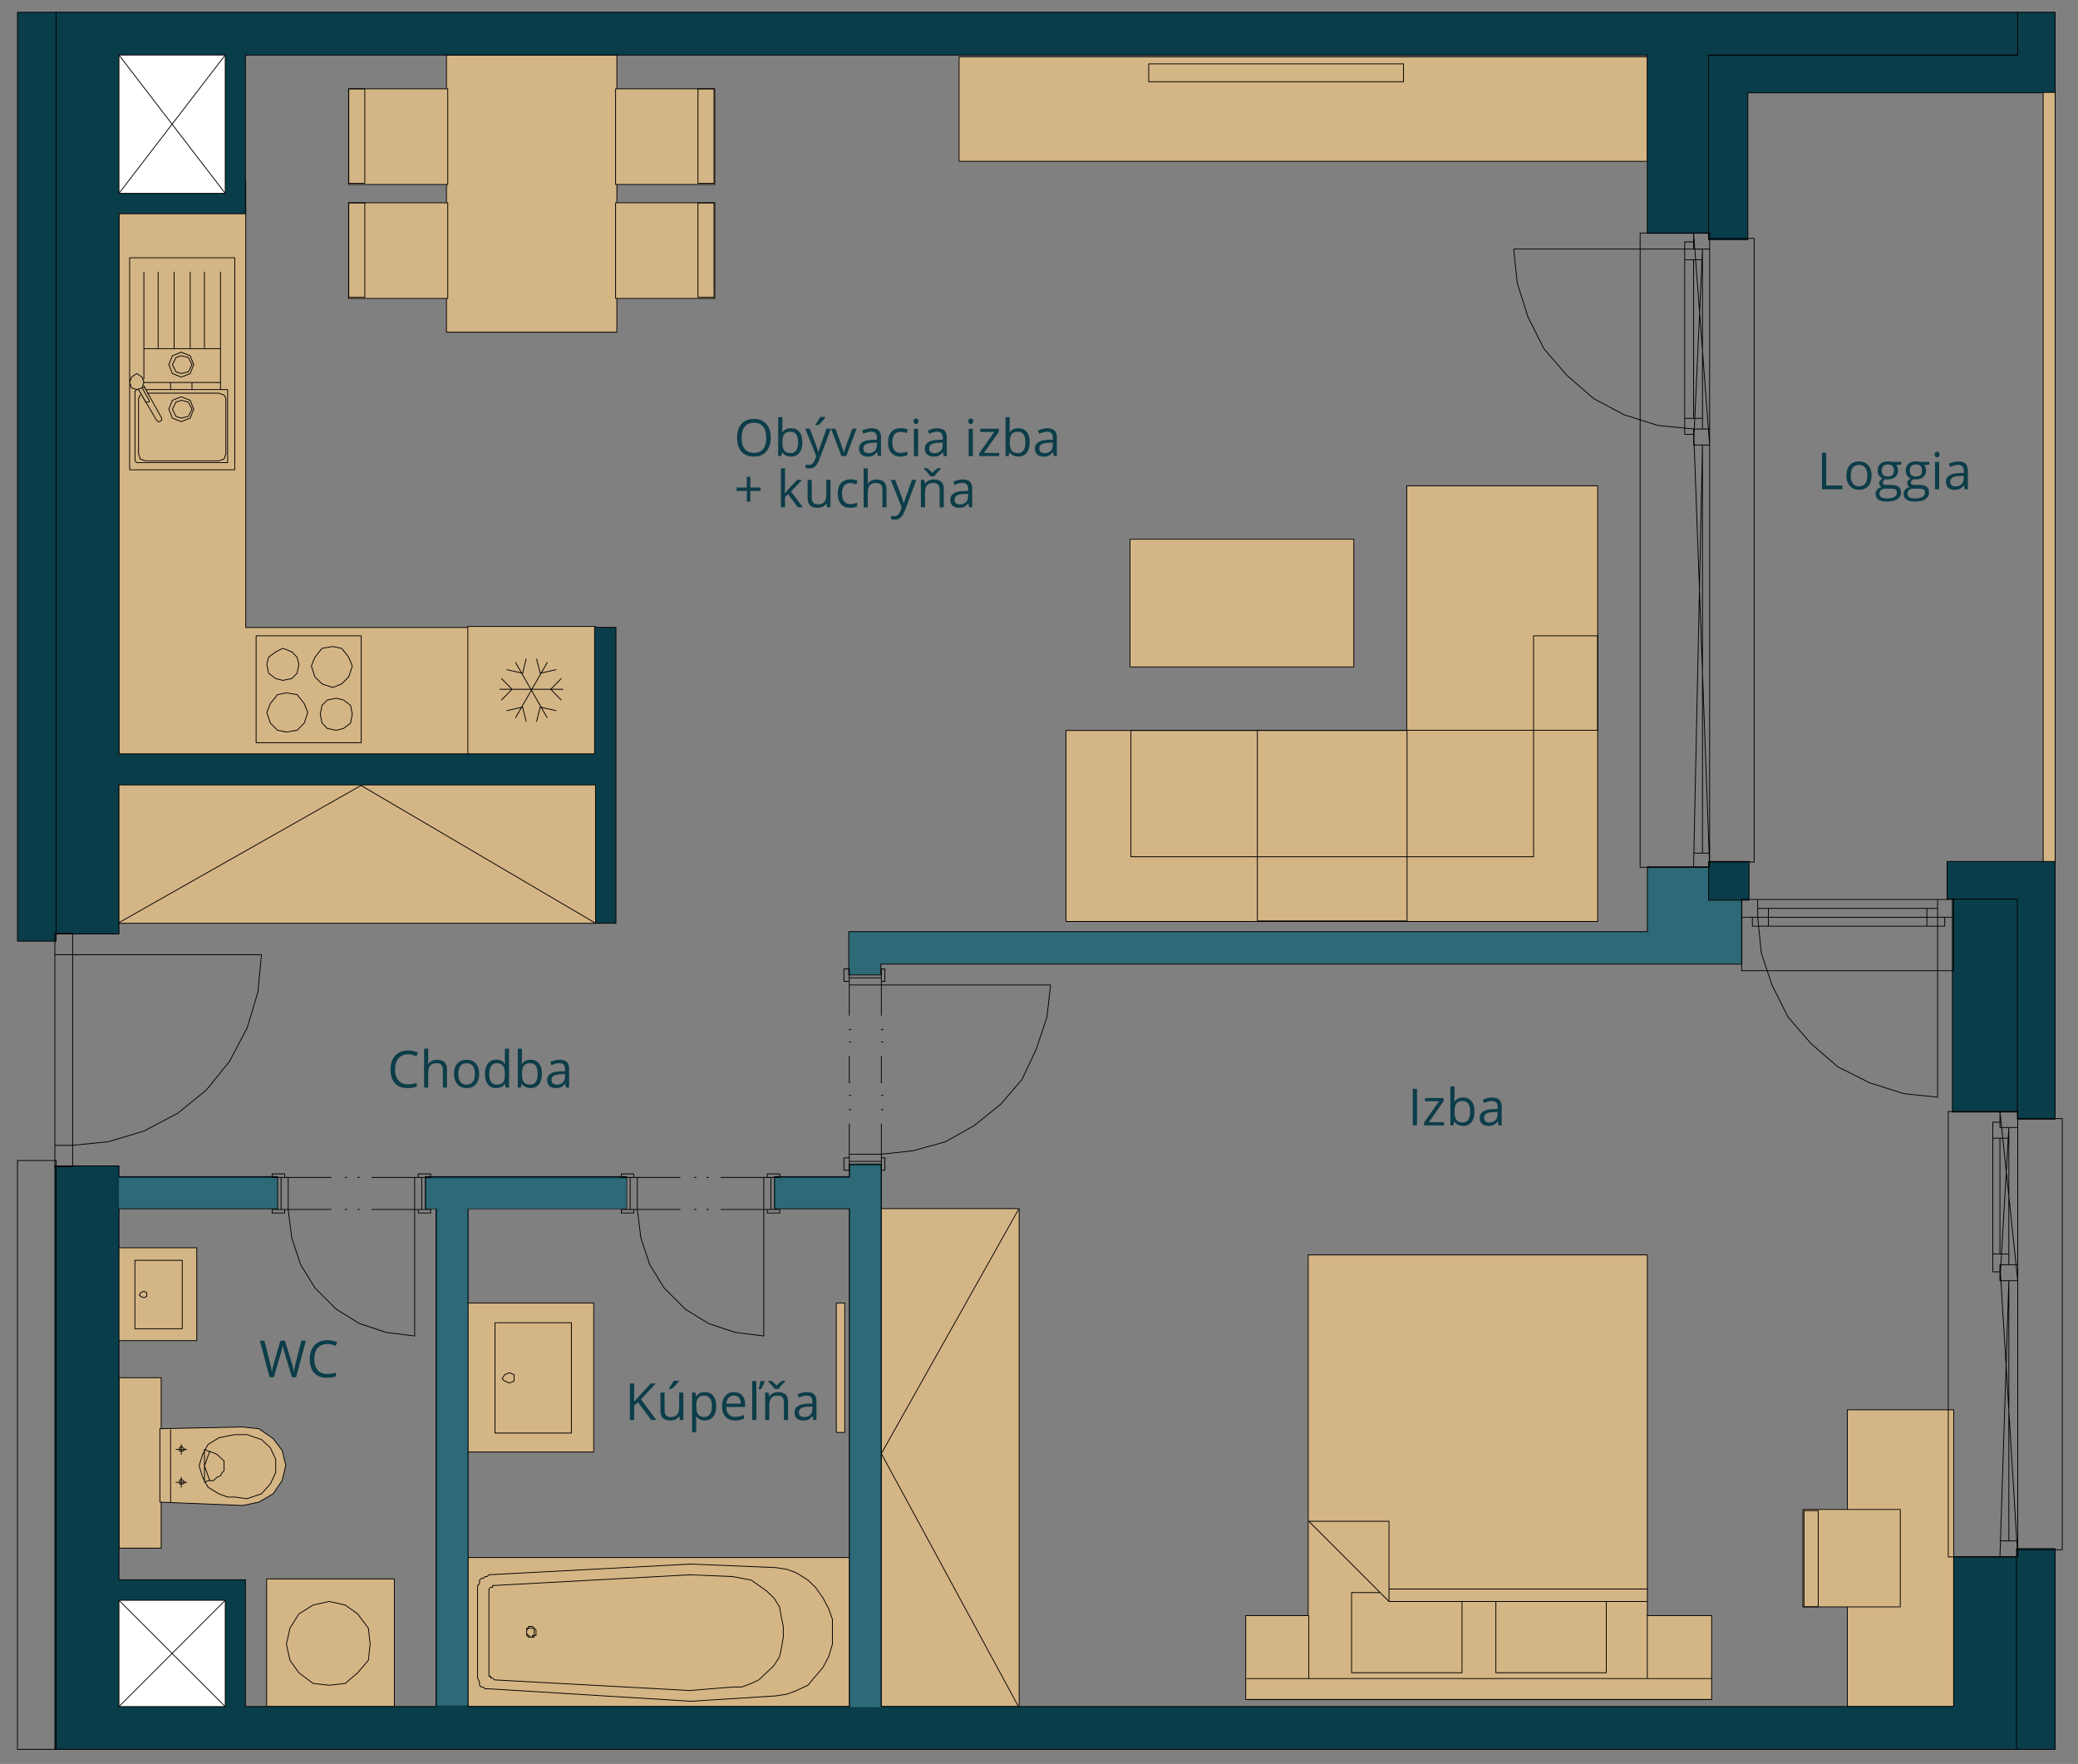 <?xml version="1.0" encoding="utf-8"?>
<!-- Generator: Adobe Illustrator 24.1.1, SVG Export Plug-In . SVG Version: 6.00 Build 0)  -->
<svg version="1.1" id="Layer_1" xmlns="http://www.w3.org/2000/svg" xmlns:xlink="http://www.w3.org/1999/xlink" x="0px" y="0px"
	 viewBox="0 0 730.46 620" style="enable-background:new 0 0 730.46 620;" xml:space="preserve">
<rect x="0" y="0" width="730.46" height="620" fill="#808080" stroke="none"/>
<style type="text/css">
	.st0{fill:#0C3D49;}
	.st1{fill:#D4B585;}
	.st2{fill:none;stroke:#000000;stroke-width:0.283;stroke-linecap:round;stroke-linejoin:round;}
	.st3{fill:#0A3D4A;}
	.st4{fill:#FFFFFF;}
	.st5{fill:#2E6978;}
</style>
<g>
	<g>
		<path class="st0" d="M143.44,370.57c-1.41,0-2.53,0.47-3.34,1.41c-0.82,0.94-1.23,2.23-1.23,3.86c0,1.68,0.39,2.98,1.18,3.9
			c0.79,0.92,1.91,1.38,3.37,1.38c0.9,0,1.92-0.16,3.07-0.48v1.31c-0.89,0.33-1.99,0.5-3.3,0.5c-1.89,0-3.35-0.57-4.38-1.72
			s-1.54-2.78-1.54-4.9c0-1.32,0.25-2.48,0.74-3.48s1.21-1.76,2.14-2.3s2.03-0.81,3.3-0.81c1.35,0,2.53,0.25,3.53,0.74l-0.63,1.28
			C145.39,370.8,144.42,370.57,143.44,370.57z"/>
		<path class="st0" d="M155.67,382.27v-6.23c0-0.79-0.18-1.37-0.54-1.76s-0.92-0.58-1.68-0.58c-1.01,0-1.75,0.28-2.22,0.83
			s-0.7,1.45-0.7,2.71v5.04h-1.46V368.6h1.46v4.14c0,0.5-0.02,0.91-0.07,1.24h0.09c0.29-0.46,0.7-0.83,1.23-1.09s1.14-0.4,1.81-0.4
			c1.18,0,2.06,0.28,2.65,0.84s0.88,1.45,0.88,2.67v6.28H155.67z"/>
		<path class="st0" d="M168.44,377.45c0,1.57-0.4,2.8-1.19,3.68s-1.88,1.32-3.28,1.32c-0.86,0-1.63-0.2-2.29-0.61
			s-1.18-0.98-1.55-1.74s-0.54-1.64-0.54-2.65c0-1.57,0.39-2.79,1.18-3.67s1.88-1.31,3.27-1.31c1.35,0,2.42,0.45,3.21,1.34
			S168.44,375.92,168.44,377.45z M161.1,377.45c0,1.23,0.25,2.17,0.74,2.81s1.22,0.97,2.17,0.97s1.68-0.32,2.18-0.96
			c0.5-0.64,0.74-1.58,0.74-2.82c0-1.22-0.25-2.15-0.74-2.79s-1.23-0.95-2.19-0.95c-0.96,0-1.68,0.31-2.16,0.94
			S161.1,376.21,161.1,377.45z"/>
		<path class="st0" d="M177.56,380.98h-0.08c-0.67,0.98-1.68,1.47-3.02,1.47c-1.26,0-2.24-0.43-2.94-1.29s-1.05-2.09-1.05-3.67
			s0.35-2.82,1.05-3.7s1.68-1.32,2.94-1.32c1.31,0,2.31,0.47,3.01,1.42h0.11l-0.06-0.69l-0.04-0.68v-3.92h1.46v13.68h-1.19
			L177.56,380.98z M174.64,381.23c1,0,1.72-0.27,2.17-0.81c0.45-0.54,0.67-1.42,0.67-2.62v-0.31c0-1.37-0.23-2.34-0.68-2.92
			c-0.45-0.58-1.18-0.87-2.18-0.87c-0.86,0-1.51,0.33-1.96,1c-0.45,0.67-0.68,1.6-0.68,2.82c0,1.23,0.23,2.16,0.68,2.79
			S173.76,381.23,174.64,381.23z"/>
		<path class="st0" d="M186.51,372.48c1.27,0,2.25,0.43,2.95,1.3s1.05,2.09,1.05,3.67s-0.35,2.81-1.06,3.69
			c-0.71,0.88-1.69,1.31-2.94,1.31c-0.63,0-1.2-0.12-1.72-0.35c-0.52-0.23-0.95-0.59-1.31-1.07h-0.11l-0.31,1.24h-1.05V368.6h1.46
			v3.32c0,0.74-0.02,1.41-0.07,2h0.07C184.17,372.96,185.18,372.48,186.51,372.48z M186.3,373.7c-1,0-1.71,0.29-2.15,0.86
			c-0.44,0.57-0.66,1.53-0.66,2.89s0.23,2.32,0.68,2.91s1.17,0.87,2.17,0.87c0.9,0,1.56-0.33,2-0.98s0.66-1.59,0.66-2.82
			c0-1.25-0.22-2.19-0.66-2.8S187.22,373.7,186.3,373.7z"/>
		<path class="st0" d="M198.98,382.27l-0.29-1.37h-0.07c-0.48,0.6-0.96,1.01-1.44,1.23c-0.48,0.21-1.07,0.32-1.79,0.32
			c-0.96,0-1.7-0.25-2.25-0.74s-0.81-1.19-0.81-2.1c0-1.95,1.56-2.96,4.67-3.06l1.63-0.05v-0.6c0-0.76-0.16-1.31-0.49-1.67
			c-0.33-0.36-0.85-0.54-1.56-0.54c-0.8,0-1.71,0.25-2.72,0.74l-0.45-1.12c0.47-0.26,0.99-0.46,1.56-0.61s1.13-0.22,1.7-0.22
			c1.15,0,2,0.25,2.55,0.76s0.83,1.33,0.83,2.45v6.57H198.98z M195.69,381.24c0.91,0,1.62-0.25,2.14-0.75s0.78-1.2,0.78-2.09v-0.87
			l-1.46,0.06c-1.16,0.04-2,0.22-2.51,0.54s-0.77,0.82-0.77,1.49c0,0.53,0.16,0.93,0.48,1.2S195.11,381.24,195.69,381.24z"/>
	</g>
	<g>
		<path class="st0" d="M496.62,395.56v-12.85h1.49v12.85H496.62z"/>
		<path class="st0" d="M507.58,395.56h-6.99v-0.99l5.26-7.51h-4.93v-1.13h6.53v1.13l-5.19,7.37h5.32V395.56z"/>
		<path class="st0" d="M514.32,385.76c1.27,0,2.25,0.43,2.95,1.3c0.7,0.86,1.05,2.09,1.05,3.67s-0.35,2.81-1.06,3.69
			c-0.71,0.88-1.69,1.31-2.94,1.31c-0.63,0-1.2-0.12-1.72-0.35c-0.52-0.23-0.95-0.59-1.3-1.07h-0.11l-0.31,1.24h-1.05v-13.68h1.46
			v3.32c0,0.74-0.02,1.41-0.07,2h0.07C511.98,386.25,512.99,385.76,514.32,385.76z M514.11,386.99c-1,0-1.71,0.29-2.15,0.86
			c-0.44,0.57-0.66,1.53-0.66,2.89s0.23,2.32,0.68,2.91s1.17,0.87,2.17,0.87c0.9,0,1.56-0.33,2-0.98s0.66-1.59,0.66-2.82
			c0-1.25-0.22-2.19-0.66-2.8S515.03,386.99,514.11,386.99z"/>
		<path class="st0" d="M526.8,395.56l-0.29-1.37h-0.07c-0.48,0.6-0.96,1.01-1.44,1.23c-0.48,0.21-1.07,0.32-1.79,0.32
			c-0.96,0-1.7-0.25-2.25-0.74s-0.81-1.19-0.81-2.1c0-1.95,1.56-2.96,4.67-3.06l1.63-0.05v-0.6c0-0.76-0.16-1.31-0.49-1.67
			c-0.33-0.36-0.85-0.54-1.56-0.54c-0.8,0-1.71,0.25-2.72,0.74l-0.45-1.12c0.47-0.26,0.99-0.46,1.56-0.61s1.13-0.22,1.7-0.22
			c1.15,0,2,0.25,2.55,0.76c0.55,0.51,0.83,1.33,0.83,2.45v6.57H526.8z M523.5,394.53c0.91,0,1.62-0.25,2.14-0.75
			c0.52-0.5,0.78-1.2,0.78-2.09v-0.87l-1.46,0.06c-1.16,0.04-2,0.22-2.51,0.54c-0.51,0.32-0.77,0.82-0.77,1.49
			c0,0.53,0.16,0.93,0.48,1.2S522.93,394.53,523.5,394.53z"/>
	</g>
	<g>
		<path class="st0" d="M104.1,484.08h-1.48l-2.59-8.6c-0.12-0.38-0.26-0.86-0.41-1.44s-0.23-0.93-0.24-1.05
			c-0.13,0.77-0.33,1.62-0.62,2.54l-2.51,8.55h-1.48l-3.42-12.85h1.58l2.03,7.94c0.28,1.11,0.49,2.12,0.62,3.02
			c0.16-1.07,0.39-2.12,0.7-3.15l2.3-7.81h1.58l2.42,7.88c0.28,0.91,0.52,1.93,0.71,3.08c0.11-0.83,0.32-1.85,0.63-3.04l2.02-7.92
			h1.58L104.1,484.08z"/>
		<path class="st0" d="M115.05,472.38c-1.41,0-2.53,0.47-3.34,1.41c-0.82,0.94-1.23,2.23-1.23,3.86c0,1.68,0.39,2.98,1.18,3.9
			c0.79,0.92,1.91,1.38,3.37,1.38c0.9,0,1.92-0.16,3.07-0.48v1.31c-0.89,0.33-1.99,0.5-3.3,0.5c-1.89,0-3.35-0.57-4.38-1.72
			s-1.54-2.78-1.54-4.9c0-1.32,0.25-2.48,0.74-3.48s1.21-1.76,2.14-2.3s2.03-0.81,3.3-0.81c1.35,0,2.53,0.25,3.53,0.74l-0.63,1.28
			C116.99,472.61,116.02,472.38,115.05,472.38z"/>
	</g>
	<g>
		<path class="st0" d="M230.69,499.1h-1.76l-4.68-6.23l-1.34,1.2v5.04h-1.49v-12.85h1.49v6.37l5.83-6.37h1.77l-5.17,5.58
			L230.69,499.1z"/>
		<path class="st0" d="M233.61,489.46v6.25c0,0.79,0.18,1.37,0.54,1.76s0.92,0.58,1.68,0.58c1.01,0,1.74-0.28,2.21-0.83
			s0.7-1.45,0.7-2.7v-5.06h1.46v9.63h-1.2l-0.21-1.29h-0.08c-0.3,0.47-0.71,0.84-1.24,1.09s-1.14,0.38-1.81,0.38
			c-1.17,0-2.05-0.28-2.63-0.83s-0.87-1.45-0.87-2.67v-6.3H233.61z M235.14,487.97c0.28-0.36,0.58-0.8,0.91-1.32
			s0.58-0.96,0.77-1.34h1.78v0.18c-0.26,0.38-0.64,0.85-1.15,1.41s-0.95,0.99-1.33,1.29h-0.98V487.97z"/>
		<path class="st0" d="M247.77,499.27c-0.63,0-1.2-0.12-1.72-0.35c-0.52-0.23-0.95-0.59-1.31-1.07h-0.11
			c0.07,0.56,0.11,1.1,0.11,1.6v3.96h-1.46v-13.96h1.19l0.2,1.32h0.07c0.38-0.53,0.81-0.91,1.31-1.14s1.07-0.35,1.71-0.35
			c1.28,0,2.26,0.44,2.96,1.31s1.04,2.1,1.04,3.67c0,1.58-0.35,2.81-1.06,3.69C250,498.83,249.02,499.27,247.77,499.27z
			 M247.56,490.53c-0.98,0-1.7,0.27-2.14,0.82s-0.67,1.41-0.68,2.6v0.33c0,1.35,0.23,2.32,0.68,2.91s1.17,0.87,2.17,0.87
			c0.83,0,1.48-0.34,1.96-1.01s0.71-1.6,0.71-2.79c0-1.2-0.24-2.12-0.71-2.76C249.08,490.85,248.41,490.53,247.56,490.53z"/>
		<path class="st0" d="M258.39,499.27c-1.42,0-2.55-0.43-3.37-1.3s-1.23-2.07-1.23-3.61c0-1.55,0.38-2.79,1.15-3.7
			s1.79-1.37,3.08-1.37c1.21,0,2.16,0.4,2.87,1.19s1.05,1.84,1.05,3.14v0.92h-6.64c0.03,1.13,0.31,1.99,0.86,2.58
			s1.31,0.88,2.29,0.88c1.04,0,2.06-0.22,3.08-0.65v1.3c-0.52,0.22-1,0.38-1.46,0.48C259.59,499.22,259.04,499.27,258.39,499.27z
			 M257.99,490.51c-0.77,0-1.39,0.25-1.85,0.76s-0.73,1.2-0.81,2.09h5.04c0-0.92-0.21-1.62-0.62-2.11
			C259.34,490.75,258.75,490.51,257.99,490.51z"/>
		<path class="st0" d="M265.88,499.1h-1.46v-13.68h1.46V499.1z M266.7,488.08c0.11-0.32,0.22-0.73,0.34-1.22
			c0.11-0.49,0.2-0.97,0.26-1.45h1.48v0.16c-0.06,0.3-0.23,0.72-0.48,1.27s-0.52,1.03-0.8,1.44h-0.79V488.08z"/>
		<path class="st0" d="M275.56,499.1v-6.23c0-0.79-0.18-1.37-0.54-1.76s-0.92-0.58-1.68-0.58c-1.01,0-1.75,0.27-2.21,0.82
			s-0.7,1.44-0.7,2.7v5.05h-1.46v-9.63h1.19l0.24,1.32h0.07c0.3-0.47,0.72-0.84,1.26-1.1c0.54-0.26,1.14-0.39,1.8-0.39
			c1.16,0,2.03,0.28,2.62,0.84s0.88,1.45,0.88,2.68v6.28H275.56z M270.05,485.31h1.01c0.67,0.43,1.31,0.99,1.92,1.66
			c0.76-0.76,1.41-1.32,1.94-1.66h1.05v0.22l-0.58,0.6c-0.84,0.87-1.4,1.56-1.67,2.07h-1.46c-0.13-0.24-0.35-0.54-0.65-0.91
			s-0.82-0.95-1.56-1.75V485.31z"/>
		<path class="st0" d="M285.94,499.1l-0.29-1.37h-0.07c-0.48,0.6-0.96,1.01-1.44,1.23c-0.48,0.21-1.07,0.32-1.79,0.32
			c-0.96,0-1.7-0.25-2.25-0.74s-0.81-1.19-0.81-2.1c0-1.95,1.56-2.96,4.67-3.06l1.63-0.05v-0.6c0-0.76-0.16-1.31-0.49-1.67
			c-0.33-0.36-0.85-0.54-1.56-0.54c-0.8,0-1.71,0.25-2.72,0.74l-0.45-1.12c0.47-0.26,0.99-0.46,1.56-0.61s1.13-0.22,1.7-0.22
			c1.15,0,2,0.25,2.55,0.76s0.83,1.33,0.83,2.45v6.57H285.94z M282.65,498.07c0.91,0,1.62-0.25,2.14-0.75s0.78-1.2,0.78-2.09v-0.87
			l-1.46,0.06c-1.16,0.04-2,0.22-2.51,0.54s-0.77,0.82-0.77,1.49c0,0.53,0.16,0.93,0.48,1.2S282.07,498.07,282.65,498.07z"/>
	</g>
	<g>
		<path class="st0" d="M270.93,153.86c0,2.06-0.52,3.67-1.56,4.85s-2.49,1.77-4.34,1.77c-1.89,0-3.35-0.58-4.38-1.74
			s-1.54-2.79-1.54-4.9c0-2.09,0.52-3.71,1.55-4.86s2.5-1.73,4.39-1.73c1.85,0,3.29,0.59,4.32,1.76S270.93,151.8,270.93,153.86z
			 M260.69,153.86c0,1.74,0.37,3.06,1.11,3.96s1.82,1.35,3.23,1.35c1.42,0,2.5-0.45,3.23-1.34s1.09-2.22,1.09-3.96
			c0-1.73-0.36-3.04-1.09-3.93s-1.79-1.34-3.21-1.34c-1.42,0-2.51,0.45-3.25,1.35S260.69,152.15,260.69,153.86z"/>
		<path class="st0" d="M278.06,150.51c1.27,0,2.25,0.43,2.95,1.3s1.05,2.09,1.05,3.67s-0.35,2.81-1.06,3.69s-1.69,1.31-2.94,1.31
			c-0.63,0-1.2-0.12-1.72-0.35s-0.95-0.59-1.31-1.07h-0.11l-0.31,1.24h-1.05v-13.68h1.46v3.32c0,0.74-0.02,1.41-0.07,2h0.07
			C275.71,150.99,276.72,150.51,278.06,150.51z M277.84,151.74c-1,0-1.71,0.29-2.15,0.86s-0.66,1.53-0.66,2.89s0.23,2.32,0.68,2.9
			s1.17,0.87,2.17,0.87c0.9,0,1.56-0.33,2-0.98s0.66-1.59,0.66-2.82c0-1.25-0.22-2.19-0.66-2.8S278.76,151.74,277.84,151.74z"/>
		<path class="st0" d="M283.07,150.67h1.56l2.11,5.49c0.46,1.25,0.75,2.16,0.86,2.72h0.07c0.08-0.3,0.24-0.81,0.48-1.53
			s1.04-2.95,2.39-6.68h1.56l-4.14,10.97c-0.41,1.08-0.89,1.85-1.44,2.31s-1.22,0.68-2.02,0.68c-0.45,0-0.88-0.05-1.32-0.15v-1.17
			c0.32,0.07,0.68,0.11,1.08,0.11c1,0,1.72-0.56,2.14-1.69l0.54-1.37L283.07,150.67z M286.67,149.18c0.28-0.36,0.58-0.8,0.91-1.32
			s0.58-0.96,0.77-1.34h1.78v0.18c-0.26,0.38-0.64,0.85-1.15,1.41s-0.95,0.99-1.33,1.29h-0.98V149.18z"/>
		<path class="st0" d="M295.78,160.31l-3.66-9.63h1.56l2.07,5.71c0.47,1.34,0.74,2.2,0.83,2.6h0.07c0.06-0.31,0.27-0.95,0.61-1.93
			s1.11-3.1,2.31-6.39h1.56l-3.66,9.63H295.78z"/>
		<path class="st0" d="M308.62,160.31l-0.29-1.37h-0.07c-0.48,0.6-0.96,1.01-1.44,1.23s-1.07,0.32-1.79,0.32
			c-0.96,0-1.7-0.25-2.25-0.74s-0.81-1.19-0.81-2.1c0-1.95,1.56-2.96,4.67-3.06l1.63-0.05v-0.6c0-0.76-0.16-1.31-0.49-1.67
			s-0.85-0.54-1.56-0.54c-0.8,0-1.71,0.25-2.72,0.74l-0.45-1.12c0.47-0.26,0.99-0.46,1.56-0.61s1.13-0.22,1.7-0.22
			c1.15,0,2,0.25,2.55,0.76s0.83,1.33,0.83,2.45v6.57H308.62z M305.32,159.28c0.91,0,1.62-0.25,2.14-0.75s0.78-1.2,0.78-2.09v-0.87
			l-1.46,0.06c-1.16,0.04-2,0.22-2.51,0.54s-0.77,0.82-0.77,1.49c0,0.53,0.16,0.93,0.48,1.2S304.75,159.28,305.32,159.28z"/>
		<path class="st0" d="M316.55,160.48c-1.39,0-2.47-0.43-3.24-1.29s-1.15-2.07-1.15-3.64c0-1.61,0.39-2.86,1.16-3.74
			s1.88-1.32,3.32-1.32c0.46,0,0.93,0.05,1.39,0.15s0.83,0.22,1.09,0.35l-0.45,1.24c-0.32-0.13-0.67-0.24-1.05-0.32
			s-0.72-0.13-1.01-0.13c-1.96,0-2.94,1.25-2.94,3.74c0,1.18,0.24,2.09,0.72,2.72s1.19,0.95,2.12,0.95c0.8,0,1.63-0.17,2.47-0.52
			v1.29C318.34,160.31,317.53,160.48,316.55,160.48z"/>
		<path class="st0" d="M321.15,148.06c0-0.33,0.08-0.58,0.25-0.73s0.37-0.23,0.62-0.23c0.23,0,0.44,0.08,0.61,0.24
			s0.25,0.4,0.25,0.73s-0.08,0.57-0.25,0.73s-0.37,0.24-0.61,0.24c-0.25,0-0.45-0.08-0.62-0.24S321.15,148.39,321.15,148.06z
			 M322.73,160.31h-1.46v-9.63h1.46V160.31z"/>
		<path class="st0" d="M331.75,160.31l-0.29-1.37h-0.07c-0.48,0.6-0.96,1.01-1.44,1.23s-1.07,0.32-1.79,0.32
			c-0.96,0-1.7-0.25-2.25-0.74s-0.81-1.19-0.81-2.1c0-1.95,1.56-2.96,4.67-3.06l1.63-0.05v-0.6c0-0.76-0.16-1.31-0.49-1.67
			s-0.85-0.54-1.56-0.54c-0.8,0-1.71,0.25-2.72,0.74l-0.45-1.12c0.47-0.26,0.99-0.46,1.56-0.61s1.13-0.22,1.7-0.22
			c1.15,0,2,0.25,2.55,0.76s0.83,1.33,0.83,2.45v6.57H331.75z M328.45,159.28c0.91,0,1.62-0.25,2.14-0.75s0.78-1.2,0.78-2.09v-0.87
			l-1.46,0.06c-1.16,0.04-2,0.22-2.51,0.54s-0.77,0.82-0.77,1.49c0,0.53,0.16,0.93,0.48,1.2S327.88,159.28,328.45,159.28z"/>
		<path class="st0" d="M340.39,148.06c0-0.33,0.08-0.58,0.25-0.73s0.37-0.23,0.62-0.23c0.23,0,0.44,0.08,0.61,0.24
			s0.25,0.4,0.25,0.73s-0.08,0.57-0.25,0.73s-0.37,0.24-0.61,0.24c-0.25,0-0.45-0.08-0.62-0.24S340.39,148.39,340.39,148.06z
			 M341.97,160.31h-1.46v-9.63h1.46V160.31z"/>
		<path class="st0" d="M351.22,160.31h-6.99v-0.99l5.26-7.51h-4.93v-1.13h6.53v1.13l-5.19,7.37h5.32V160.31z"/>
		<path class="st0" d="M357.97,150.51c1.27,0,2.25,0.43,2.95,1.3s1.05,2.09,1.05,3.67s-0.35,2.81-1.06,3.69s-1.69,1.31-2.94,1.31
			c-0.63,0-1.2-0.12-1.72-0.35s-0.95-0.59-1.31-1.07h-0.11l-0.31,1.24h-1.05v-13.68h1.46v3.32c0,0.74-0.02,1.41-0.07,2h0.07
			C355.62,150.99,356.63,150.51,357.97,150.51z M357.75,151.74c-1,0-1.71,0.29-2.15,0.86s-0.66,1.53-0.66,2.89s0.23,2.32,0.68,2.9
			s1.17,0.87,2.17,0.87c0.9,0,1.56-0.33,2-0.98s0.66-1.59,0.66-2.82c0-1.25-0.22-2.19-0.66-2.8S358.67,151.74,357.75,151.74z"/>
		<path class="st0" d="M370.44,160.31l-0.29-1.37h-0.07c-0.48,0.6-0.96,1.01-1.44,1.23s-1.07,0.32-1.79,0.32
			c-0.96,0-1.7-0.25-2.25-0.74s-0.81-1.19-0.81-2.1c0-1.95,1.56-2.96,4.67-3.06l1.63-0.05v-0.6c0-0.76-0.16-1.31-0.49-1.67
			s-0.85-0.54-1.56-0.54c-0.8,0-1.71,0.25-2.72,0.74l-0.45-1.12c0.47-0.26,0.99-0.46,1.56-0.61s1.13-0.22,1.7-0.22
			c1.15,0,2,0.25,2.55,0.76s0.83,1.33,0.83,2.45v6.57H370.44z M367.14,159.28c0.91,0,1.62-0.25,2.14-0.75s0.78-1.2,0.78-2.09v-0.87
			l-1.46,0.06c-1.16,0.04-2,0.22-2.51,0.54s-0.77,0.82-0.77,1.49c0,0.53,0.16,0.93,0.48,1.2S366.57,159.28,367.14,159.28z"/>
	</g>
	<g>
		<path class="st0" d="M263.75,171.35h3.62v1.21h-3.62v3.74h-1.22v-3.74h-3.6v-1.21h3.6v-3.76h1.22V171.35z"/>
		<path class="st0" d="M275.96,173.37c0.25-0.36,0.64-0.83,1.15-1.41l3.11-3.3h1.73l-3.9,4.1l4.17,5.53h-1.77l-3.4-4.55l-1.1,0.95
			v3.6h-1.44v-13.68h1.44v7.25c0,0.32-0.02,0.82-0.07,1.49H275.96z"/>
		<path class="st0" d="M285.34,168.67v6.25c0,0.79,0.18,1.37,0.54,1.76s0.92,0.58,1.68,0.58c1.01,0,1.74-0.28,2.21-0.83
			s0.7-1.45,0.7-2.7v-5.06h1.46v9.63h-1.2l-0.21-1.29h-0.08c-0.3,0.47-0.71,0.84-1.24,1.09s-1.14,0.38-1.81,0.38
			c-1.17,0-2.05-0.28-2.63-0.83s-0.87-1.45-0.87-2.67v-6.3H285.34z"/>
		<path class="st0" d="M298.87,178.48c-1.39,0-2.47-0.43-3.24-1.29s-1.15-2.07-1.15-3.64c0-1.61,0.39-2.86,1.16-3.74
			s1.88-1.32,3.32-1.32c0.46,0,0.93,0.05,1.39,0.15s0.83,0.22,1.09,0.35l-0.45,1.24c-0.32-0.13-0.67-0.24-1.05-0.32
			s-0.72-0.13-1.01-0.13c-1.96,0-2.94,1.25-2.94,3.74c0,1.18,0.24,2.09,0.72,2.72s1.19,0.95,2.12,0.95c0.8,0,1.63-0.17,2.47-0.52
			v1.29C300.66,178.31,299.85,178.48,298.87,178.48z"/>
		<path class="st0" d="M310.18,178.31v-6.23c0-0.79-0.18-1.37-0.54-1.76s-0.92-0.58-1.68-0.58c-1.01,0-1.75,0.28-2.22,0.83
			s-0.7,1.45-0.7,2.71v5.04h-1.46v-13.68h1.46v4.14c0,0.5-0.02,0.91-0.07,1.24h0.09c0.29-0.46,0.7-0.83,1.23-1.09s1.14-0.4,1.81-0.4
			c1.18,0,2.06,0.28,2.65,0.84s0.88,1.45,0.88,2.67v6.28H310.18z"/>
		<path class="st0" d="M313.11,168.67h1.56l2.11,5.49c0.46,1.25,0.75,2.16,0.86,2.72h0.07c0.08-0.3,0.24-0.81,0.48-1.53
			s1.04-2.95,2.39-6.68h1.56L318,179.64c-0.41,1.08-0.89,1.85-1.44,2.31s-1.22,0.68-2.02,0.68c-0.45,0-0.88-0.05-1.32-0.15v-1.17
			c0.32,0.07,0.68,0.11,1.08,0.11c1,0,1.72-0.56,2.14-1.69l0.54-1.37L313.11,168.67z"/>
		<path class="st0" d="M330.3,178.31v-6.23c0-0.79-0.18-1.37-0.54-1.76s-0.92-0.58-1.68-0.58c-1.01,0-1.75,0.27-2.21,0.82
			s-0.7,1.44-0.7,2.7v5.05h-1.46v-9.63h1.19l0.24,1.32h0.07c0.3-0.47,0.72-0.84,1.26-1.1s1.14-0.39,1.8-0.39
			c1.16,0,2.03,0.28,2.62,0.84s0.88,1.45,0.88,2.69v6.28H330.3z M324.79,164.52h1.01c0.67,0.43,1.31,0.99,1.92,1.66
			c0.76-0.76,1.41-1.32,1.94-1.66h1.05v0.22l-0.58,0.6c-0.84,0.87-1.4,1.56-1.67,2.07H327c-0.13-0.24-0.35-0.54-0.65-0.91
			s-0.82-0.95-1.56-1.75V164.52z"/>
		<path class="st0" d="M340.68,178.31l-0.29-1.37h-0.07c-0.48,0.6-0.96,1.01-1.44,1.23s-1.07,0.32-1.79,0.32
			c-0.96,0-1.7-0.25-2.25-0.74s-0.81-1.19-0.81-2.1c0-1.95,1.56-2.96,4.67-3.06l1.63-0.05v-0.6c0-0.76-0.16-1.31-0.49-1.67
			s-0.85-0.54-1.56-0.54c-0.8,0-1.71,0.25-2.72,0.74l-0.45-1.12c0.47-0.26,0.99-0.46,1.56-0.61s1.13-0.22,1.7-0.22
			c1.15,0,2,0.25,2.55,0.76s0.83,1.33,0.83,2.45v6.57H340.68z M337.38,177.28c0.91,0,1.62-0.25,2.14-0.75s0.78-1.2,0.78-2.09v-0.87
			l-1.46,0.06c-1.16,0.04-2,0.22-2.51,0.54s-0.77,0.82-0.77,1.49c0,0.53,0.16,0.93,0.48,1.2S336.81,177.28,337.38,177.28z"/>
	</g>
	<g>
		<path class="st0" d="M640.47,171.99v-12.85h1.49v11.5h5.67v1.35H640.47z"/>
		<path class="st0" d="M657.91,167.16c0,1.57-0.4,2.8-1.19,3.68s-1.88,1.32-3.28,1.32c-0.86,0-1.63-0.2-2.29-0.61
			s-1.18-0.98-1.55-1.74s-0.54-1.64-0.54-2.65c0-1.57,0.39-2.79,1.18-3.67s1.88-1.31,3.27-1.31c1.35,0,2.42,0.45,3.21,1.34
			S657.91,165.63,657.91,167.16z M650.57,167.16c0,1.23,0.25,2.17,0.74,2.81s1.22,0.97,2.17,0.97s1.68-0.32,2.18-0.96
			c0.49-0.64,0.74-1.58,0.74-2.82c0-1.22-0.25-2.15-0.74-2.79c-0.5-0.64-1.23-0.95-2.19-0.95c-0.96,0-1.68,0.31-2.16,0.94
			S650.57,165.92,650.57,167.16z"/>
		<path class="st0" d="M668.35,162.35v0.92l-1.78,0.21c0.16,0.21,0.31,0.47,0.44,0.8s0.19,0.7,0.19,1.12c0,0.94-0.32,1.7-0.97,2.26
			s-1.53,0.84-2.65,0.84c-0.29,0-0.56-0.02-0.81-0.07c-0.62,0.33-0.93,0.74-0.93,1.24c0,0.26,0.11,0.46,0.33,0.58
			s0.59,0.19,1.12,0.19h1.71c1.04,0,1.84,0.22,2.4,0.66c0.56,0.44,0.84,1.08,0.84,1.92c0,1.07-0.43,1.88-1.28,2.44
			s-2.1,0.84-3.74,0.84c-1.26,0-2.23-0.23-2.91-0.7c-0.68-0.47-1.02-1.13-1.02-1.99c0-0.59,0.19-1.09,0.56-1.52s0.9-0.72,1.58-0.87
			c-0.25-0.11-0.45-0.28-0.62-0.52c-0.17-0.23-0.25-0.51-0.25-0.82c0-0.35,0.09-0.66,0.28-0.92s0.48-0.52,0.89-0.76
			c-0.5-0.21-0.9-0.55-1.22-1.05s-0.47-1.05-0.47-1.69c0-1.05,0.32-1.87,0.95-2.44s1.53-0.86,2.69-0.86c0.5,0,0.96,0.06,1.36,0.18
			H668.35z M660.67,173.6c0,0.52,0.22,0.92,0.66,1.19s1.07,0.4,1.89,0.4c1.22,0,2.13-0.18,2.72-0.55c0.59-0.37,0.88-0.86,0.88-1.49
			c0-0.52-0.16-0.88-0.48-1.09s-0.93-0.3-1.82-0.3h-1.75c-0.66,0-1.18,0.16-1.55,0.47S660.67,173.01,660.67,173.6z M661.46,165.44
			c0,0.67,0.19,1.18,0.57,1.53s0.91,0.52,1.59,0.52c1.42,0,2.14-0.69,2.14-2.07c0-1.45-0.72-2.17-2.16-2.17
			c-0.69,0-1.21,0.18-1.58,0.55S661.46,164.71,661.46,165.44z"/>
		<path class="st0" d="M678.21,162.35v0.92l-1.78,0.21c0.16,0.21,0.31,0.47,0.44,0.8s0.19,0.7,0.19,1.12c0,0.94-0.32,1.7-0.97,2.26
			s-1.53,0.84-2.65,0.84c-0.29,0-0.56-0.02-0.81-0.07c-0.62,0.33-0.93,0.74-0.93,1.24c0,0.26,0.11,0.46,0.33,0.58
			s0.59,0.19,1.12,0.19h1.71c1.04,0,1.84,0.22,2.4,0.66c0.56,0.44,0.84,1.08,0.84,1.92c0,1.07-0.43,1.88-1.28,2.44
			s-2.1,0.84-3.74,0.84c-1.26,0-2.23-0.23-2.91-0.7c-0.68-0.47-1.02-1.13-1.02-1.99c0-0.59,0.19-1.09,0.56-1.52s0.9-0.72,1.58-0.87
			c-0.25-0.11-0.45-0.28-0.62-0.52c-0.17-0.23-0.25-0.51-0.25-0.82c0-0.35,0.09-0.66,0.28-0.92s0.48-0.52,0.89-0.76
			c-0.5-0.21-0.9-0.55-1.22-1.05s-0.47-1.05-0.47-1.69c0-1.05,0.32-1.87,0.95-2.44s1.53-0.86,2.69-0.86c0.5,0,0.96,0.06,1.36,0.18
			H678.21z M670.53,173.6c0,0.52,0.22,0.92,0.66,1.19s1.07,0.4,1.89,0.4c1.22,0,2.13-0.18,2.72-0.55c0.59-0.37,0.88-0.86,0.88-1.49
			c0-0.52-0.16-0.88-0.48-1.09s-0.93-0.3-1.82-0.3h-1.75c-0.66,0-1.18,0.16-1.55,0.47S670.53,173.01,670.53,173.6z M671.32,165.44
			c0,0.67,0.19,1.18,0.57,1.53s0.91,0.52,1.59,0.52c1.42,0,2.14-0.69,2.14-2.07c0-1.45-0.72-2.17-2.16-2.17
			c-0.69,0-1.21,0.18-1.58,0.55S671.32,164.71,671.32,165.44z"/>
		<path class="st0" d="M680.07,159.74c0-0.33,0.08-0.58,0.25-0.73s0.37-0.23,0.62-0.23c0.23,0,0.44,0.08,0.61,0.24
			s0.25,0.4,0.25,0.73s-0.08,0.57-0.25,0.73s-0.37,0.24-0.61,0.24c-0.25,0-0.45-0.08-0.62-0.24S680.07,160.07,680.07,159.74z
			 M681.65,171.99h-1.46v-9.63h1.46V171.99z"/>
		<path class="st0" d="M690.67,171.99l-0.29-1.37h-0.07c-0.48,0.6-0.96,1.01-1.44,1.23c-0.48,0.21-1.07,0.32-1.79,0.32
			c-0.96,0-1.7-0.25-2.25-0.74s-0.81-1.19-0.81-2.1c0-1.95,1.56-2.96,4.67-3.06l1.63-0.05v-0.6c0-0.76-0.16-1.31-0.49-1.67
			c-0.33-0.36-0.85-0.54-1.56-0.54c-0.8,0-1.71,0.25-2.72,0.74l-0.45-1.12c0.47-0.26,0.99-0.46,1.56-0.61s1.13-0.22,1.7-0.22
			c1.15,0,2,0.25,2.55,0.76c0.55,0.51,0.83,1.33,0.83,2.45v6.57H690.67z M687.37,170.96c0.91,0,1.62-0.25,2.14-0.75
			c0.52-0.5,0.78-1.2,0.78-2.09v-0.87l-1.46,0.06c-1.16,0.04-2,0.22-2.51,0.54c-0.51,0.32-0.77,0.82-0.77,1.49
			c0,0.53,0.16,0.93,0.48,1.2S686.8,170.96,687.37,170.96z"/>
	</g>
	<polygon class="st1" points="494.5,170.76 561.62,170.76 561.62,323.89 374.7,323.89 374.7,256.74 494.5,256.74 	"/>
	<polygon class="st2" points="494.5,170.76 561.62,170.76 561.62,323.89 374.7,323.89 374.7,256.74 494.5,256.74 	"/>
	<rect x="397.22" y="189.53" class="st1" width="78.67" height="44.88"/>
	<rect x="397.22" y="189.53" class="st2" width="78.67" height="44.88"/>
	<rect x="337.15" y="19.96" class="st1" width="241.99" height="36.75"/>
	<rect x="337.15" y="19.96" class="st2" width="241.99" height="36.75"/>
	<rect x="156.94" y="19.33" class="st1" width="59.9" height="97.44"/>
	<rect x="156.94" y="19.33" class="st2" width="59.9" height="97.44"/>
	<rect x="122.53" y="71.27" class="st1" width="34.87" height="33.62"/>
	<rect x="122.53" y="71.27" class="st2" width="34.87" height="33.62"/>
	<rect x="122.53" y="31.22" class="st1" width="34.87" height="33.62"/>
	<rect x="122.53" y="31.22" class="st2" width="34.87" height="33.62"/>
	<rect x="216.39" y="31.22" class="st1" width="34.87" height="33.62"/>
	<rect x="216.39" y="31.22" class="st2" width="34.87" height="33.62"/>
	<rect x="216.39" y="71.27" class="st1" width="34.87" height="33.62"/>
	<rect x="216.39" y="71.27" class="st2" width="34.87" height="33.62"/>
	<rect x="93.74" y="554.96" class="st1" width="44.88" height="44.88"/>
	<rect x="93.74" y="554.96" class="st2" width="44.88" height="44.88"/>
	<rect x="41.81" y="484.25" class="st1" width="14.85" height="59.9"/>
	<rect x="41.81" y="484.25" class="st2" width="14.85" height="59.9"/>
	<polygon class="st1" points="56.2,502.15 85.28,501.56 90.97,502.15 96.03,505.67 99.19,509.78 100.46,515.06 99.19,520.34 
		96.03,525.04 90.97,527.97 85.28,529.15 56.2,527.97 	"/>
	<polygon class="st2" points="56.2,502.15 85.28,501.56 90.97,502.15 96.03,505.67 99.19,509.78 100.46,515.06 99.19,520.34 
		96.03,525.04 90.97,527.97 85.28,529.15 56.2,527.97 	"/>
	<rect x="163.82" y="457.97" class="st1" width="44.88" height="52.39"/>
	<rect x="163.82" y="457.97" class="st2" width="44.88" height="52.39"/>
	<rect x="41.18" y="438.57" class="st1" width="27.99" height="32.64"/>
	<rect x="41.18" y="438.57" class="st2" width="27.99" height="32.64"/>
	<rect x="164.45" y="547.45" class="st1" width="134.36" height="52.39"/>
	<rect x="164.45" y="547.45" class="st2" width="134.36" height="52.39"/>
	<rect x="293.98" y="457.97" class="st1" width="2.96" height="45.51"/>
	<rect x="293.98" y="457.97" class="st2" width="2.96" height="45.51"/>
	<polygon class="st1" points="601.67,597.34 601.67,567.84 579.08,567.84 579.08,441.07 459.86,441.07 459.86,567.84 437.9,567.84 
		437.9,597.34 	"/>
	<polygon class="st2" points="601.67,597.34 601.67,567.84 579.08,567.84 579.08,441.07 459.86,441.07 459.86,567.84 437.9,567.84 
		437.9,597.34 	"/>
	<rect x="649.39" y="495.51" class="st1" width="37.37" height="104.33"/>
	<rect x="649.39" y="495.51" class="st2" width="37.37" height="104.33"/>
	<rect x="633.75" y="530.55" class="st1" width="34.24" height="34.24"/>
	<rect x="633.75" y="530.55" class="st2" width="34.24" height="34.24"/>
	<rect x="309.62" y="424.81" class="st1" width="48.64" height="175.04"/>
	<rect x="309.62" y="424.81" class="st2" width="48.64" height="175.04"/>
	<polygon class="st1" points="164.91,220.55 86.4,220.55 86.4,63.76 41.81,63.76 41.81,265.08 164.91,265.08 	"/>
	<polygon class="st2" points="164.91,220.55 86.4,220.55 86.4,63.76 41.81,63.76 41.81,265.08 164.91,265.08 	"/>
	<rect x="164.45" y="220.19" class="st1" width="44.88" height="44.88"/>
	<rect x="164.45" y="220.19" class="st2" width="44.88" height="44.88"/>
	<polygon class="st3" points="19.28,4.31 709.29,4.31 709.29,19.35 600.97,19.35 600.97,82.01 579.06,82.01 579.06,19.35 
		86.28,19.35 86.28,75.12 41.82,75.12 41.82,264.99 209,264.99 209,220.5 216.52,220.5 216.52,324.51 209,324.51 209,276.26 
		41.82,276.26 41.82,328.27 19.28,328.27 	"/>
	<polygon class="st2" points="19.28,4.31 709.29,4.31 709.29,19.35 600.97,19.35 600.97,82.01 579.06,82.01 579.06,19.35 
		86.28,19.35 86.28,75.12 41.82,75.12 41.82,264.99 209,264.99 209,220.5 216.52,220.5 216.52,324.51 209,324.51 209,276.26 
		41.82,276.26 41.82,328.27 19.28,328.27 	"/>
	<rect x="41.81" y="19.33" class="st4" width="37.37" height="48.64"/>
	<rect x="41.81" y="19.33" class="st2" width="37.37" height="48.64"/>
	<path class="st2" d="M41.81,67.97l37.37-48.64 M41.81,19.33l37.37,48.64"/>
	<polygon class="st3" points="709.29,614.86 19.28,614.86 19.28,409.79 41.82,409.79 41.82,413.55 97.55,413.55 97.55,424.84 
		41.82,424.84 41.82,555.28 86.28,555.28 86.28,599.81 153.28,599.81 153.28,424.84 149.52,424.84 149.52,413.55 220.27,413.55 
		220.27,424.84 165.17,424.84 164.55,424.84 164.55,599.81 298.54,599.81 298.54,424.84 272.24,424.84 272.24,413.55 298.54,413.55 
		298.54,409.16 309.81,409.16 309.81,599.81 686.75,599.81 686.75,547.13 709.29,547.13 	"/>
	<polygon class="st2" points="709.29,614.86 19.28,614.86 19.28,409.79 41.82,409.79 41.82,413.55 97.55,413.55 97.55,424.84 
		41.82,424.84 41.82,555.28 86.28,555.28 86.28,599.81 153.28,599.81 153.28,424.84 149.52,424.84 149.52,413.55 220.27,413.55 
		220.27,424.84 165.17,424.84 164.55,424.84 164.55,599.81 298.54,599.81 298.54,424.84 272.24,424.84 272.24,413.55 298.54,413.55 
		298.54,409.16 309.81,409.16 309.81,599.81 686.75,599.81 686.75,547.13 709.29,547.13 	"/>
	<rect x="41.81" y="562.47" class="st4" width="37.37" height="37.37"/>
	<rect x="41.81" y="562.47" class="st2" width="37.37" height="37.37"/>
	<path class="st2" d="M41.81,562.47l37.37,37.37 M41.81,599.84l37.37-37.37"/>
	<rect x="686.31" y="315.93" class="st3" width="22.98" height="74.92"/>
	<rect x="686.31" y="315.93" class="st2" width="22.98" height="74.92"/>
	<rect x="6.14" y="4.32" class="st3" width="13.6" height="326.46"/>
	<rect x="6.14" y="4.32" class="st2" width="13.6" height="326.46"/>
	<rect x="6.14" y="407.91" class="st2" width="13.6" height="206.95"/>
	<rect x="708.84" y="544.32" class="st3" width="13.6" height="70.54"/>
	<rect x="708.84" y="544.32" class="st2" width="13.6" height="70.54"/>
	<polygon class="st5" points="309.64,338.87 309.64,342.67 298.36,342.67 298.36,327.47 579.09,327.47 579.09,304.67 601.03,304.67 
		601.03,316.07 612.3,316.07 612.3,338.87 	"/>
	<polygon class="st2" points="309.64,338.87 309.64,342.67 298.36,342.67 298.36,327.47 579.09,327.47 579.09,304.67 601.03,304.67 
		601.03,316.07 612.3,316.07 612.3,338.87 	"/>
	<rect x="600.59" y="302.79" class="st3" width="14.22" height="13.6"/>
	<rect x="600.59" y="302.79" class="st2" width="14.22" height="13.6"/>
	<polygon class="st3" points="709.24,4.31 722.43,4.31 722.43,32.63 614.4,32.63 614.4,84.24 600.59,84.24 600.59,19.42 
		709.24,19.42 	"/>
	<polygon class="st2" points="709.24,4.31 722.43,4.31 722.43,32.63 614.4,32.63 614.4,84.24 600.59,84.24 600.59,19.42 
		709.24,19.42 	"/>
	<rect x="718.22" y="32.47" class="st1" width="4.21" height="270.77"/>
	<rect x="718.22" y="32.47" class="st2" width="4.21" height="270.77"/>
	<polygon class="st3" points="684.43,316 684.43,302.79 722.43,302.79 722.43,393.35 709.13,393.35 709.13,316 	"/>
	<polygon class="st2" points="684.43,316 684.43,302.79 722.43,302.79 722.43,393.35 709.13,393.35 709.13,316 	"/>
	<path class="st2" d="M358.02,425.11l-48.21,85.8l48.21,88.93 M634.15,564.77h5.01v-33.82h-5.01V564.77z M601.59,597.34H438.17
		 M485.13,559.76h-10.02v28.18h38.82v-25.05 M525.83,562.89v25.05h38.82v-25.05 M488.26,558.51h90.79 M579.05,562.89h-90.79
		 M488.26,562.89l-28.18-28.18h28.18V562.89z M601.59,589.98H438.17 M460.08,567.9v22.08 M579.05,567.9v21.92 M686.74,547.23h22.54
		v-2.51h13.15 M220.27,413.84h-0.63 M612.23,316.14v22.55 M686.74,316.14v22.55 M600.96,304.86h-21.91 M579.05,81.91h21.91
		 M224.03,425.11h-2.51v-11.27h2.51V425.11z M97.55,425.11v-11.27 M222.78,413.84h-4.38v-1.25h4.38V413.84z M222.78,425.11h-4.38
		v1.25h4.38V425.11z M19.28,402.56h6.26v7.51h-6.26v-82.04h6.26v7.52h-6.26h6.26v74.53h-6.26 M25.54,402.56l12.52-1.25l12.52-3.76
		l11.9-6.26l10.02-8.14l8.14-10.02l6.26-11.9l3.76-12.53l1.25-13.15H25.54 M224.03,425.11h15.03 M244.06,425.11h0.63 M248.45,425.11
		h0.63 M253.46,425.11h15.03v-11.27 M268.48,425.11h2.5v-11.27h-2.5 M269.74,413.84h4.38v-1.25h-4.38V413.84z M269.74,425.11h4.38
		v1.25h-4.38V425.11z M268.48,413.84h-15.03 M248.45,413.84h0.63 M244.06,413.84h0.63 M239.06,413.84h-15.03 M268.48,425.11v44.47
		 M224.03,425.11l1.25,10.02l3.13,9.39l5.01,8.14l7.51,7.52l8.14,5.01l9.39,3.13l10.02,1.25 M101.31,425.11H98.8v-11.27h2.51V425.11
		z M100.05,413.84h-4.38v-1.25h4.38V413.84z M100.05,425.11h-4.38v1.25h4.38V425.11z M101.31,425.11h15.03 M121.34,425.11h0.63
		 M125.73,425.11h0.63 M130.73,425.11h15.03v-11.27 M145.76,425.11h2.5v-11.27h-2.5 M147.01,413.84h4.38v-1.25h-4.38V413.84z
		 M147.01,425.11h4.38v1.25h-4.38V425.11z M145.76,413.84h-15.03 M125.73,413.84h0.63 M121.34,413.84h0.63 M116.33,413.84h-15.03
		 M145.76,425.11v44.47 M101.31,425.11l1.25,10.02l3.13,9.39l5.01,8.14l7.51,7.52l8.14,5.01l9.39,3.13l10.02,1.25 M309.81,405.69
		h-11.27v2.51h11.27V405.69z M311.06,406.95h-1.25v4.38h1.25V406.95z M296.66,406.95h1.88v4.38h-1.88V406.95z M298.54,405.69v-10.65
		 M298.54,390.04h0.63 M298.54,385.03h0.63 M298.54,380.64v-9.39 M298.54,366.24h0.63 M298.54,361.85h0.63 M298.54,356.84V346.2
		h11.27 M298.54,346.2v-2.51h11.27v2.51 M311.06,344.94h-1.25v-4.38h1.25V344.94z M296.66,344.94h1.88v-4.38h-1.88V344.94z
		 M309.81,346.2v10.65 M309.81,361.85h0.63 M309.81,366.24h0.63 M309.81,371.25v9.39 M309.81,385.03h0.63 M309.81,390.04h0.63
		 M309.81,395.05v10.65 M309.81,346.2h59.48 M309.81,405.69l11.27-1.25l11.27-3.13l10.02-5.64l9.39-7.52l7.51-8.77l5.01-10.65
		l3.76-11.27l1.25-11.27 M617.87,319.27h63.24v3.13h2.5v3.13h-6.26v-6.26v6.26h-61.36v-3.13h1.88V319.27z M617.87,319.27h3.76v6.26
		v-3.13h55.73 M686.74,322.4v-6.26h-5.64v6.26v-3.13h-63.24 M686.74,316.14h-74.51v6.26h74.51V316.14z M612.23,322.4h5.64v-6.26
		h-5.64V322.4z M681.11,322.4v63.25 M617.87,322.4l1.25,12.52l3.76,11.27l5.64,11.27l8.14,9.39l9.39,8.14l11.27,5.64l11.9,3.76
		l11.9,1.25 M686.74,338.68v2.51h-74.51v-2.51 M598.46,87.54v63.26h-3.13v1.88h-3.13v-5.64h6.26h-6.26v-62h3.13v2.51H598.46z
		 M598.46,87.54v3.76h-6.26h3.13v55.74 M595.33,156.43h5.64V81.91h-5.64l5.64,74.53v-5.64h-5.64h3.13V87.54L595.33,156.43z
		 M595.33,87.54h5.64v-5.64h-5.64V87.54z M595.33,87.54h-63.24l1.25,11.9l3.76,11.9l5.64,11.27l8.14,9.39l9.39,8.14l10.64,5.64
		l11.9,3.76l12.52,1.25 M579.05,304.86h-2.51V81.91h2.51 M595.33,304.86h5.64V150.8h-5.64l5.64,154.07v-5.01h-5.64h3.13V156.43
		L595.33,304.86z M595.33,156.43h5.64v-5.64h-5.64V156.43z M600.96,304.86v-1.88h13.78 M600.96,81.91v1.88h13.78 M614.74,302.98
		h1.88V83.78h-1.88 M686.74,390.66h22.54v2.5h13.15 M706.15,396.3v48.22h-3.13v2.51h-2.51v-6.26h5.64h-5.64v-46.35h2.51v1.88H706.15
		z M706.15,396.3v3.76h-5.64h2.51v40.71 M703.02,450.16h6.26v-59.5h-6.26l6.26,59.5v-5.64h-6.26h3.13V396.3L703.02,450.16z
		 M703.02,396.3h6.26v-5.64h-6.26V396.3z M703.02,547.23h6.26V444.52h-6.26l6.26,102.71v-5.64h-6.26h3.13v-91.44L703.02,547.23z
		 M703.02,450.16h6.26v-5.64h-6.26V450.16z M686.74,547.23h-1.88V390.66h1.88 M722.43,544.73h2.5V393.17h-2.5 M600.96,144.53v-40.71
		 M600.96,144.53v-40.71 M709.28,502.77v40.71 M709.28,502.77v40.71"/>
	<rect x="41.81" y="275.88" class="st1" width="167.53" height="48.64"/>
	<rect x="41.81" y="275.88" class="st2" width="167.53" height="48.64"/>
	<path class="st2" d="M250.99,104.5h-5.64V71.31h5.64V104.5z M250.99,31.23h-5.64v33.19h5.64V31.23z M122.6,31.23h5.64v33.19h-5.64
		V31.23z M122.6,104.5h5.64V71.31h-5.64V104.5z M403.8,28.72h89.56v-6.26H403.8V28.72z M442,323.68h52.61v-67.01H442V323.68z
		 M539.07,301.13H397.54v-44.46h141.54V301.13z M561.62,223.48h-22.55v33.19h22.55V223.48z M197.91,242.27h-22.23 M192.35,232.87
		l-11.12,19.41 M181.23,232.87l11.12,19.41 M176.29,238.51l3.71,3.76l-3.71,3.76 M178.15,249.78l5.56-1.25l1.23,5.01 M195.44,249.78
		l-5.56-1.25l-1.24,5.01 M178.15,235.38l5.56,1.25l1.23-5.01 M195.44,235.38l-5.56,1.25l-1.24-5.01 M197.29,238.51l-3.71,3.76
		l3.71,3.76 M99.43,227.86l-2.5,1.25l-2.51,1.88l-0.63,2.51l0.63,3.13l2.51,1.88l2.5,0.63l3.13-0.63l1.88-1.88l0.63-3.13l-0.63-2.51
		l-1.88-1.88L99.43,227.86z M116.96,227.24l-3.76,0.63l-2.5,3.13l-1.25,3.13l1.25,3.76l2.5,2.5l3.76,1.25l3.13-1.25l2.5-2.5
		l1.25-3.76l-1.25-3.13l-2.5-3.13L116.96,227.24z M118.21,245.4l-3.13,0.63l-1.88,1.88l-0.63,3.13l0.63,3.13l1.88,1.88l3.13,0.63
		l2.51-0.63l2.5-1.88l0.63-3.13l-0.63-3.13l-2.5-1.88L118.21,245.4z M100.68,243.52l-3.13,0.63l-2.51,3.13l-1.25,3.13l1.25,3.76
		l2.51,2.5l3.13,0.63l3.76-0.63l2.5-2.5l1.25-3.76l-1.25-3.13l-2.5-3.13L100.68,243.52z M126.98,261.05H90.03v-37.57h36.95V261.05z
		 M45.57,134.43l0.63,1.88l1.88,0.63l1.88-0.63l0.63-1.88l-0.63-1.88l-1.88-1.25l-1.88,1.25L45.57,134.43z M50.58,135.69l6.26,11.27
		 M48.7,136.94l6.26,10.65 M54.96,147.58l0.63,0.63h0.63l0.63-0.63v-0.63 M48.7,136.94l2.51,4.38 M51.2,141.32h1.25v-0.63l-2.5-4.38
		 M79.39,162.61h0.63v-0.63 M47.45,161.99l0.63,0.63 M48.07,136.94l-0.63,0.63 M80.01,137.57v-0.63h-0.63 M76.88,161.99l1.88-0.63
		l0.63-1.88 M48.7,159.48l0.63,1.88l1.88,0.63 M49.32,138.82l-0.63,1.25 M79.39,140.07l-0.63-1.25l-1.88-0.63 M82.52,90.6H45.57
		v74.52h36.95V90.6z M80.01,137.57v24.42 M79.39,162.61H48.07 M47.45,161.99v-24.42 M51.2,136.94h28.18 M79.39,140.07v19.41
		 M76.88,161.99H51.2 M48.7,159.48v-19.41 M51.83,138.19h25.05 M50.58,136.31v-0.63 M77.51,134.43H50.58 M77.51,122.54H50.58
		 M77.51,95.61v41.33 M71.87,95.61v26.93 M66.86,95.61v26.93 M61.22,95.61v26.93 M55.59,95.61v26.93 M59.97,134.43v2.51
		 M67.49,134.43v2.51 M60.6,128.17l1.25,2.5l1.88,0.63l2.5-0.63l1.25-2.5l-1.25-2.51l-2.5-0.63l-1.88,0.63L60.6,128.17z
		 M59.34,128.17l1.25,3.13l3.13,1.25l3.13-1.25l1.25-3.13l-1.25-3.13l-3.13-1.25l-3.13,1.25L59.34,128.17z M60.6,143.83l1.25,2.51
		l1.88,0.63l2.5-0.63l1.25-2.51l-1.25-2.5l-2.5-0.63l-1.88,0.63L60.6,143.83z M59.34,143.83l1.25,3.13l3.13,1.25l3.13-1.25
		l1.25-3.13l-1.25-3.13l-3.13-1.25l-3.13,1.25L59.34,143.83z M50.58,133.18V95.61 M45.57,90.6h36.95v74.52H45.57V90.6z
		 M242.85,597.96l29.86-1.88 M242.85,549.74l29.86,1.25 M272.71,596.08l3.98-0.63l3.32-1.25l3.98-1.88l2.65-3.13l2.65-3.13
		l1.99-3.76l1.33-4.38v-4.38v-4.38l-1.33-3.76l-1.99-3.76l-2.65-3.76l-2.65-2.51l-3.98-2.51l-3.32-1.25l-3.98-0.63 M242.85,549.74
		l-70.99,3.76 M242.85,597.96l-70.99-4.38 M167.88,589.82l0.66,1.25v0.63v0.63l0.66,0.63h0.66l0.66,0.63h0.66h0.66 M167.88,557.26
		v32.56 M171.86,553.5l-0.66,0.63h-0.66l-0.66,0.63h-0.66l-0.66,0.63v0.63v0.63l-0.66,0.63 M186.45,572.29h0.66h0.66v0.63v0.63v0.63
		v0.63h-0.66v0.63h-0.66l-0.66-0.63l-0.66-0.63v-0.63v-0.63l0.66-0.63H186.45z M242.85,594.21l-69-3.76 M171.86,559.76v28.18
		 M242.85,553.5l-69,3.76 M242.19,553.5l15.26,0.63 M257.45,592.95h3.32l3.32-1.25l2.65-1.25l2.65-2.51l2.65-2.5l1.99-3.13
		l0.66-3.13l0.66-3.76v-3.76l-0.66-3.13l-0.66-3.76l-1.99-3.13l-2.65-2.51l-2.65-1.88l-2.65-1.88l-3.32-0.63l-3.32-0.63
		 M242.19,594.21l15.26-1.25 M173.85,590.45l-0.66-0.63h-0.66v-0.63h-0.66v-0.63v-0.63 M173.85,557.26h-0.66v0.63h-0.66l-0.66,0.63
		v0.63v0.63 M186.45,571.66h0.66l0.66,0.63l0.66,0.63v0.63v0.63v0.63h-0.66v0.63h-0.66h-0.66h-0.66l-0.66-0.63v-0.63v-0.63v-0.63
		v-0.63h0.66v-0.63H186.45z M47.42,442.98h16.64v24.05H47.42V442.98z M50.54,453.87l-1.04,0.45l-0.52,0.91l0.52,0.45l1.04,0.45
		l1.04-0.45v-0.45v-0.91L50.54,453.87z M179.04,482.47l-1.68,0.73l-0.84,1.46l0.84,0.73l1.68,0.73l1.68-0.73v-0.73v-1.46
		L179.04,482.47z M174,464.9h26.85v38.8H174V464.9z M73.75,520.43l-1.88-5.2l1.88-5.2 M71.87,509.45l1.25,0.58l1.88,0.58l1.25,0.58
		l0.63,0.58l1.25,1.15l0.63,0.58v1.15v1.16v1.16l-0.63,0.58l-0.63,1.15l-1.25,0.58L75,520.43h-1.88L71.87,521V509.45z M79.39,504.83
		l3.13-0.58h4.38l5.01,1.73l3.13,2.89l1.88,4.04v4.62l-1.88,4.04l-3.13,3.46l-5.01,1.73l-4.38-0.58h-2.51l-3.13-1.16l-3.76-2.31
		l-1.88-3.47l-1.25-4.04l1.25-4.04l1.88-3.46l3.76-2.31L79.39,504.83z M63.73,522.74v-3.47 M65.61,521h-3.76 M63.1,521v-0.58
		l0.63-0.58l0.63,0.58l0.63,0.58l-0.63,0.58h-0.63H63.1V521z M63.73,507.72v3.46 M65.61,509.45h-3.76 M63.1,509.45v-0.58l0.63-0.58
		l0.63,0.58l0.63,0.58l-0.63,0.58h-0.63H63.1V509.45z M59.97,502.52v25.41 M100.68,577.92l1.25,5.64l3.13,4.38l5.01,3.76l5.64,0.63
		l5.64-0.63l4.38-3.76l3.76-4.38l0.63-5.64l-0.63-5.64l-3.76-5.01l-4.38-3.13l-5.64-1.25l-5.64,1.25l-5.01,3.13l-3.13,5.01
		L100.68,577.92z M209.03,324.3l-82.11-48.22L41.81,324.3"/>
	<rect x="298.85" y="409.69" class="st5" width="10.64" height="190.33"/>
	<rect x="272.5" y="414.04" class="st5" width="27.59" height="10.66"/>
	<rect x="41.81" y="414.04" class="st5" width="55.67" height="10.66"/>
	<rect x="149.85" y="414.15" class="st5" width="70.34" height="10.66"/>
	<rect x="153.67" y="424.8" class="st5" width="10.65" height="174.65"/>
</g>
</svg>
